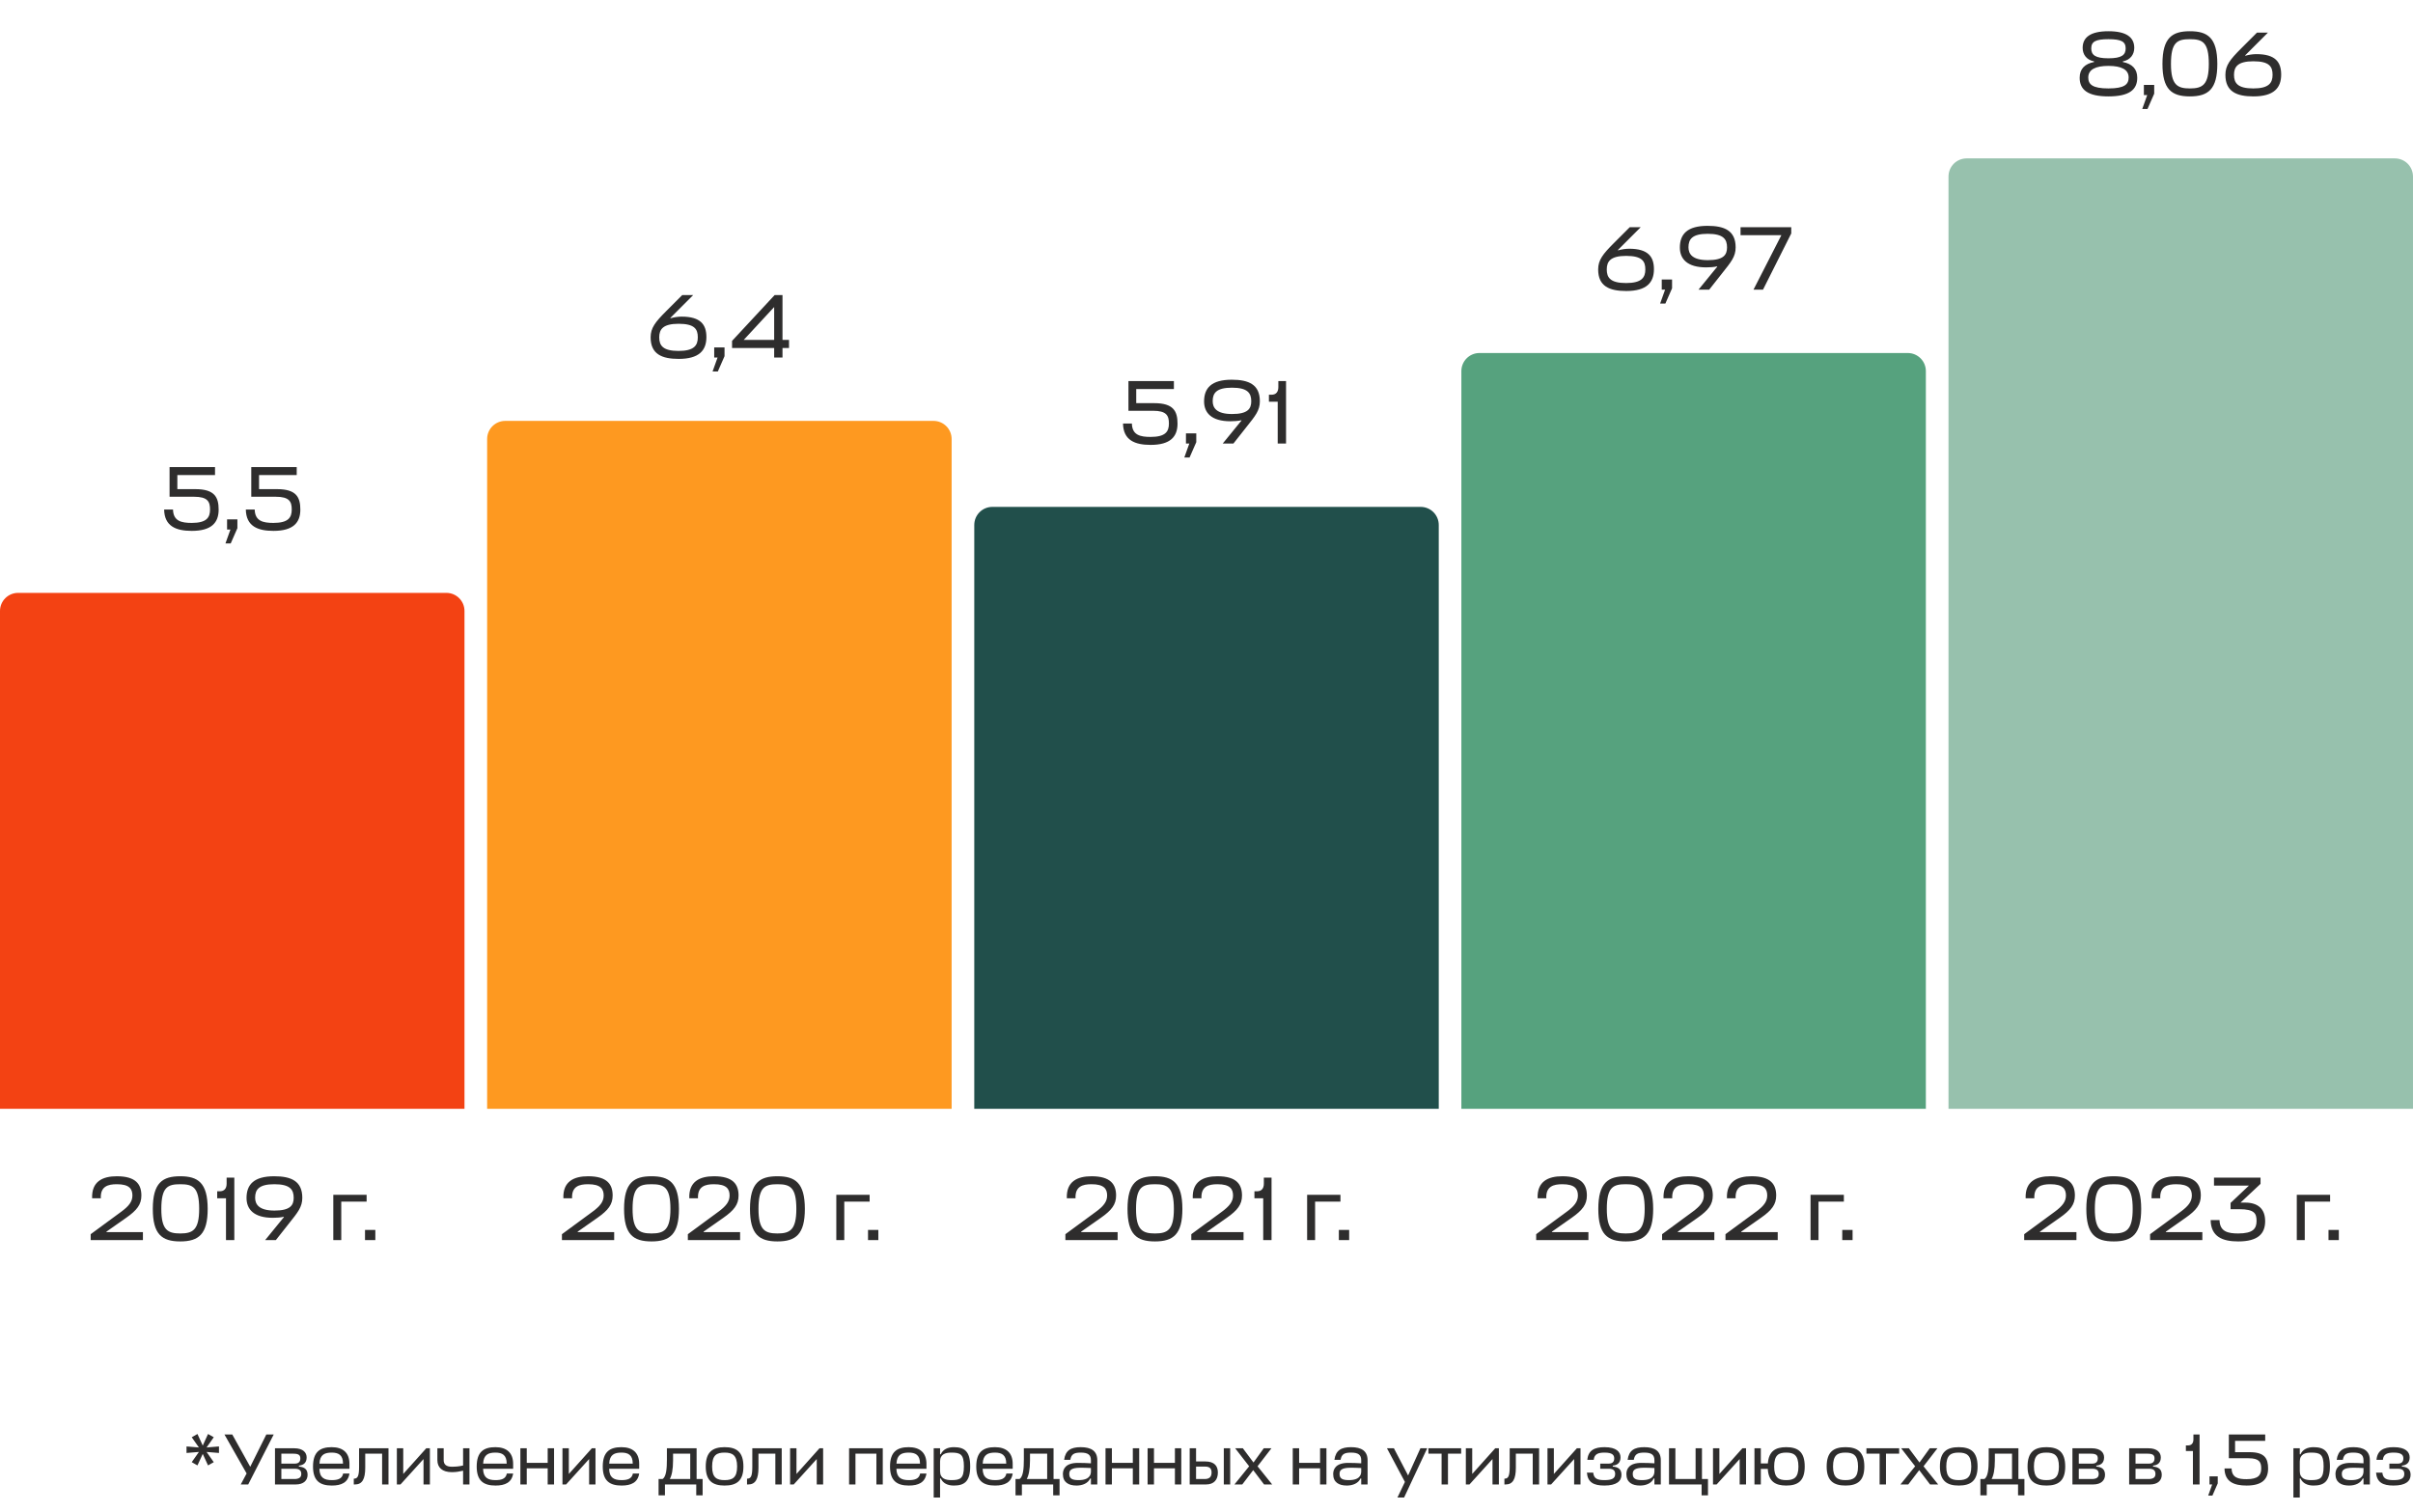<svg width="533" height="334" viewBox="0 0 533 334" fill="none" xmlns="http://www.w3.org/2000/svg">
<path d="M39.175 108.08H43.175C47.395 108.08 48.295 109.86 48.295 112.6C48.295 115.48 46.735 117.3 42.355 117.3C38.895 117.3 36.315 116.28 36.255 112.58H38.215C38.275 115.16 40.095 115.54 42.355 115.54C45.635 115.54 46.395 114.36 46.395 112.58C46.395 110.82 45.855 109.76 42.875 109.76H37.455V103.2H47.495V104.96H39.175V108.08ZM50.959 120.08H49.798L50.898 117H50.158V114.76H52.438V116.7L50.959 120.08ZM57.221 108.08H61.221C65.442 108.08 66.341 109.86 66.341 112.6C66.341 115.48 64.781 117.3 60.401 117.3C56.941 117.3 54.361 116.28 54.301 112.58H56.261C56.322 115.16 58.142 115.54 60.401 115.54C63.681 115.54 64.442 114.36 64.442 112.58C64.442 110.82 63.901 109.76 60.922 109.76H55.502V103.2H65.541V104.96H57.221V108.08Z" fill="#2E2D2D"/>
<path d="M0 135C0 132.791 1.791 131 4 131H98.6C100.809 131 102.6 132.791 102.6 135V245H0V135Z" fill="#F34213"/>
<path d="M26.83 267.7C28.37 266.56 29.25 265.56 29.25 264.16C29.25 262.7 28.57 261.66 25.81 261.66C23.87 261.66 22.15 262.12 22.27 264.76H20.35C20.21 261.06 22.65 259.9 25.81 259.9C30.07 259.9 31.23 261.74 31.23 264.16C31.23 266.12 30.27 267.4 27.87 269.08L23.51 272.14V272.24H31.57V274H20.03V272.7L26.83 267.7ZM39.814 261.66C37.054 261.66 35.634 262.28 35.634 267.12C35.634 271.78 37.054 272.54 39.814 272.54C42.574 272.54 43.994 271.78 43.994 267.12C43.994 262.28 42.574 261.66 39.814 261.66ZM39.814 274.3C35.734 274.3 33.754 272.7 33.754 267.12C33.754 261.32 35.914 259.9 39.814 259.9C43.714 259.9 45.874 261.32 45.874 267.12C45.874 272.7 43.894 274.3 39.814 274.3ZM51.758 260.2V274H49.918V264.76H47.978V263.22H48.518C49.558 263.22 50.058 262.6 50.058 261.52V260.2H51.758ZM58.575 274L62.374 269.34C62.455 269.24 62.594 269.08 62.715 268.94L62.675 268.86C61.974 269.02 61.014 269.08 60.275 269.08C56.075 269.08 54.455 267.2 54.455 264.7C54.455 261.76 56.054 259.9 60.575 259.9C64.275 259.9 66.775 260.94 66.775 264.66C66.775 266.72 65.775 267.88 63.775 270.4L60.934 274H58.575ZM60.635 267.48C64.075 267.48 64.874 266.34 64.874 264.66C64.874 262.86 64.075 261.66 60.614 261.66C57.194 261.66 56.355 262.84 56.355 264.64C56.355 266.12 57.215 267.48 60.635 267.48ZM73.622 274V264H80.982V265.5H75.382V274H73.622ZM82.907 274H80.627V271.76H82.907V274Z" fill="#2E2D2D"/>
<path d="M149.916 79.3C146.216 79.3 143.716 78.26 143.716 74.54C143.716 72.46 144.736 71.16 147.176 68.72L150.696 65.2H153.116L148.456 69.86C148.356 69.96 148.216 70.1 148.076 70.24L148.116 70.32C148.836 70.1 149.776 69.96 150.556 69.96C154.736 69.96 156.036 71.7 156.036 74.48C156.036 77.42 154.436 79.3 149.916 79.3ZM149.896 71.54C146.416 71.54 145.616 72.78 145.616 74.54C145.616 76.34 146.416 77.54 149.876 77.54C153.296 77.54 154.136 76.34 154.136 74.54C154.136 72.76 153.476 71.54 149.896 71.54ZM158.56 82.08H157.4L158.5 79H157.76V76.76H160.04V78.7L158.56 82.08ZM171.003 79V76.9H161.703V75.32L171.103 65.2H172.843V75.1H174.283V76.9H172.843V79H171.003ZM164.283 75.1H171.003V67.84L164.283 75.1Z" fill="#2E2D2D"/>
<path d="M107.602 97C107.602 94.791 109.392 93 111.602 93H206.202C208.411 93 210.202 94.791 210.202 97V245H107.602V97Z" fill="#FE9920"/>
<path d="M130.925 267.7C132.465 266.56 133.345 265.56 133.345 264.16C133.345 262.7 132.665 261.66 129.905 261.66C127.965 261.66 126.245 262.12 126.365 264.76H124.445C124.305 261.06 126.745 259.9 129.905 259.9C134.165 259.9 135.325 261.74 135.325 264.16C135.325 266.12 134.365 267.4 131.965 269.08L127.605 272.14V272.24H135.665V274H124.125V272.7L130.925 267.7ZM143.909 261.66C141.149 261.66 139.729 262.28 139.729 267.12C139.729 271.78 141.149 272.54 143.909 272.54C146.669 272.54 148.089 271.78 148.089 267.12C148.089 262.28 146.669 261.66 143.909 261.66ZM143.909 274.3C139.829 274.3 137.849 272.7 137.849 267.12C137.849 261.32 140.009 259.9 143.909 259.9C147.809 259.9 149.969 261.32 149.969 267.12C149.969 272.7 147.989 274.3 143.909 274.3ZM158.738 267.7C160.278 266.56 161.158 265.56 161.158 264.16C161.158 262.7 160.478 261.66 157.718 261.66C155.778 261.66 154.058 262.12 154.178 264.76H152.258C152.118 261.06 154.558 259.9 157.718 259.9C161.978 259.9 163.138 261.74 163.138 264.16C163.138 266.12 162.178 267.4 159.778 269.08L155.418 272.14V272.24H163.478V274H151.938V272.7L158.738 267.7ZM171.722 261.66C168.962 261.66 167.542 262.28 167.542 267.12C167.542 271.78 168.962 272.54 171.722 272.54C174.482 272.54 175.902 271.78 175.902 267.12C175.902 262.28 174.482 261.66 171.722 261.66ZM171.722 274.3C167.642 274.3 165.662 272.7 165.662 267.12C165.662 261.32 167.822 259.9 171.722 259.9C175.622 259.9 177.782 261.32 177.782 267.12C177.782 272.7 175.802 274.3 171.722 274.3ZM184.73 274V264H192.09V265.5H186.49V274H184.73ZM194.015 274H191.735V271.76H194.015V274Z" fill="#2E2D2D"/>
<path d="M250.979 89.08H254.979C259.199 89.08 260.099 90.86 260.099 93.6C260.099 96.48 258.539 98.3 254.159 98.3C250.699 98.3 248.119 97.28 248.059 93.58H250.019C250.079 96.16 251.899 96.54 254.159 96.54C257.439 96.54 258.199 95.36 258.199 93.58C258.199 91.82 257.659 90.76 254.679 90.76H249.259V84.2H259.299V85.96H250.979V89.08ZM262.763 101.08H261.603L262.703 98H261.963V95.76H264.243V97.7L262.763 101.08ZM270.086 98L273.886 93.34C273.966 93.24 274.106 93.08 274.226 92.94L274.186 92.86C273.486 93.02 272.526 93.08 271.786 93.08C267.586 93.08 265.966 91.2 265.966 88.7C265.966 85.76 267.566 83.9 272.086 83.9C275.786 83.9 278.286 84.94 278.286 88.66C278.286 90.72 277.286 91.88 275.286 94.4L272.446 98H270.086ZM272.146 91.48C275.586 91.48 276.386 90.34 276.386 88.66C276.386 86.86 275.586 85.66 272.126 85.66C268.706 85.66 267.866 86.84 267.866 88.64C267.866 90.12 268.726 91.48 272.146 91.48ZM284.07 84.2V98H282.23V88.76H280.29V87.22H280.83C281.87 87.22 282.37 86.6 282.37 85.52V84.2H284.07Z" fill="#2E2D2D"/>
<path d="M215.203 116C215.203 113.791 216.994 112 219.203 112H313.803C316.012 112 317.803 113.791 317.803 116V245H215.203V116Z" fill="#214F4B"/>
<path d="M242.131 267.7C243.671 266.56 244.551 265.56 244.551 264.16C244.551 262.7 243.871 261.66 241.111 261.66C239.171 261.66 237.451 262.12 237.571 264.76H235.651C235.511 261.06 237.951 259.9 241.111 259.9C245.371 259.9 246.531 261.74 246.531 264.16C246.531 266.12 245.571 267.4 243.171 269.08L238.811 272.14V272.24H246.871V274H235.331V272.7L242.131 267.7ZM255.114 261.66C252.354 261.66 250.934 262.28 250.934 267.12C250.934 271.78 252.354 272.54 255.114 272.54C257.874 272.54 259.294 271.78 259.294 267.12C259.294 262.28 257.874 261.66 255.114 261.66ZM255.114 274.3C251.034 274.3 249.054 272.7 249.054 267.12C249.054 261.32 251.214 259.9 255.114 259.9C259.014 259.9 261.174 261.32 261.174 267.12C261.174 272.7 259.194 274.3 255.114 274.3ZM269.943 267.7C271.483 266.56 272.363 265.56 272.363 264.16C272.363 262.7 271.683 261.66 268.923 261.66C266.983 261.66 265.263 262.12 265.383 264.76H263.463C263.323 261.06 265.763 259.9 268.923 259.9C273.183 259.9 274.343 261.74 274.343 264.16C274.343 266.12 273.383 267.4 270.983 269.08L266.623 272.14V272.24H274.683V274H263.143V272.7L269.943 267.7ZM280.867 260.2V274H279.027V264.76H277.087V263.22H277.627C278.667 263.22 279.167 262.6 279.167 261.52V260.2H280.867ZM288.728 274V264H296.088V265.5H290.488V274H288.728ZM298.013 274H295.733V271.76H298.013V274Z" fill="#2E2D2D"/>
<path d="M359.213 64.3C355.513 64.3 353.013 63.26 353.013 59.54C353.013 57.46 354.033 56.16 356.473 53.72L359.993 50.2H362.413L357.753 54.86C357.653 54.96 357.513 55.1 357.373 55.24L357.413 55.32C358.133 55.1 359.073 54.96 359.853 54.96C364.033 54.96 365.333 56.7 365.333 59.48C365.333 62.42 363.733 64.3 359.213 64.3ZM359.193 56.54C355.713 56.54 354.913 57.78 354.913 59.54C354.913 61.34 355.713 62.54 359.173 62.54C362.593 62.54 363.433 61.34 363.433 59.54C363.433 57.76 362.773 56.54 359.193 56.54ZM367.857 67.08H366.697L367.797 64H367.057V61.76H369.337V63.7L367.857 67.08ZM375.18 64L378.98 59.34C379.06 59.24 379.2 59.08 379.32 58.94L379.28 58.86C378.58 59.02 377.62 59.08 376.88 59.08C372.68 59.08 371.06 57.2 371.06 54.7C371.06 51.76 372.66 49.9 377.18 49.9C380.88 49.9 383.38 50.94 383.38 54.66C383.38 56.72 382.38 57.88 380.38 60.4L377.54 64H375.18ZM377.24 57.48C380.68 57.48 381.48 56.34 381.48 54.66C381.48 52.86 380.68 51.66 377.22 51.66C373.8 51.66 372.96 52.84 372.96 54.64C372.96 56.12 373.82 57.48 377.24 57.48ZM389.424 64H387.324L393.484 51.96H384.464V50.2H395.664V51.58L389.424 64Z" fill="#2E2D2D"/>
<path d="M322.797 82C322.797 79.791 324.588 78 326.797 78H421.397C423.606 78 425.397 79.791 425.397 82V245H322.797V82Z" fill="#56A27E"/>
<path d="M346.121 267.7C347.661 266.56 348.541 265.56 348.541 264.16C348.541 262.7 347.861 261.66 345.101 261.66C343.161 261.66 341.441 262.12 341.561 264.76H339.641C339.501 261.06 341.941 259.9 345.101 259.9C349.361 259.9 350.521 261.74 350.521 264.16C350.521 266.12 349.561 267.4 347.161 269.08L342.801 272.14V272.24H350.861V274H339.321V272.7L346.121 267.7ZM359.105 261.66C356.345 261.66 354.925 262.28 354.925 267.12C354.925 271.78 356.345 272.54 359.105 272.54C361.865 272.54 363.285 271.78 363.285 267.12C363.285 262.28 361.865 261.66 359.105 261.66ZM359.105 274.3C355.025 274.3 353.045 272.7 353.045 267.12C353.045 261.32 355.205 259.9 359.105 259.9C363.005 259.9 365.165 261.32 365.165 267.12C365.165 272.7 363.185 274.3 359.105 274.3ZM373.933 267.7C375.473 266.56 376.353 265.56 376.353 264.16C376.353 262.7 375.673 261.66 372.913 261.66C370.973 261.66 369.253 262.12 369.373 264.76H367.453C367.313 261.06 369.753 259.9 372.913 259.9C377.173 259.9 378.333 261.74 378.333 264.16C378.333 266.12 377.373 267.4 374.973 269.08L370.613 272.14V272.24H378.673V274H367.133V272.7L373.933 267.7ZM387.937 267.7C389.477 266.56 390.357 265.56 390.357 264.16C390.357 262.7 389.677 261.66 386.917 261.66C384.977 261.66 383.257 262.12 383.377 264.76H381.457C381.317 261.06 383.757 259.9 386.917 259.9C391.177 259.9 392.337 261.74 392.337 264.16C392.337 266.12 391.377 267.4 388.977 269.08L384.617 272.14V272.24H392.677V274H381.137V272.7L387.937 267.7ZM399.925 274V264H407.285V265.5H401.685V274H399.925ZM409.21 274H406.93V271.76H409.21V274Z" fill="#2E2D2D"/>
<path d="M465.731 14.56C462.851 14.56 461.271 15.38 461.271 17.12C461.271 18.62 462.151 19.54 465.731 19.54C469.311 19.54 470.191 18.62 470.191 17.12C470.191 15.38 468.611 14.56 465.731 14.56ZM465.731 12.88C468.651 12.88 469.531 12.14 469.531 10.7C469.531 9.18 468.551 8.66 465.731 8.66C462.911 8.66 461.931 9.18 461.931 10.7C461.931 12.14 462.811 12.88 465.731 12.88ZM465.731 6.9C469.691 6.9 471.431 8.24 471.431 10.58C471.431 12.02 470.591 13.24 468.911 13.56V13.7C470.931 14.1 472.091 15.2 472.091 17.18C472.091 19.82 470.331 21.3 465.731 21.3C461.131 21.3 459.371 19.82 459.371 17.18C459.371 15.2 460.531 14.1 462.551 13.7V13.56C460.871 13.24 460.031 12.02 460.031 10.58C460.031 8.24 461.771 6.9 465.731 6.9ZM474.355 24.08H473.195L474.295 21H473.555V18.76H475.835V20.7L474.355 24.08ZM483.718 8.66C480.958 8.66 479.538 9.28 479.538 14.12C479.538 18.78 480.958 19.54 483.718 19.54C486.478 19.54 487.898 18.78 487.898 14.12C487.898 9.28 486.478 8.66 483.718 8.66ZM483.718 21.3C479.638 21.3 477.658 19.7 477.658 14.12C477.658 8.32 479.818 6.9 483.718 6.9C487.618 6.9 489.778 8.32 489.778 14.12C489.778 19.7 487.798 21.3 483.718 21.3ZM497.762 21.3C494.062 21.3 491.562 20.26 491.562 16.54C491.562 14.46 492.582 13.16 495.022 10.72L498.542 7.2H500.962L496.302 11.86C496.202 11.96 496.062 12.1 495.922 12.24L495.962 12.32C496.682 12.1 497.622 11.96 498.402 11.96C502.582 11.96 503.882 13.7 503.882 16.48C503.882 19.42 502.282 21.3 497.762 21.3ZM497.742 13.54C494.262 13.54 493.462 14.78 493.462 16.54C493.462 18.34 494.262 19.54 497.722 19.54C501.142 19.54 501.982 18.34 501.982 16.54C501.982 14.76 501.322 13.54 497.742 13.54Z" fill="#2E2D2D"/>
<path d="M430.398 39C430.398 36.791 432.189 35 434.398 35H528.998C531.208 35 532.998 36.791 532.998 39V245H430.398V39Z" fill="#97C1AD"/>
<path d="M453.918 267.7C455.458 266.56 456.338 265.56 456.338 264.16C456.338 262.7 455.658 261.66 452.898 261.66C450.958 261.66 449.238 262.12 449.358 264.76H447.438C447.298 261.06 449.738 259.9 452.898 259.9C457.158 259.9 458.318 261.74 458.318 264.16C458.318 266.12 457.358 267.4 454.958 269.08L450.598 272.14V272.24H458.658V274H447.118V272.7L453.918 267.7ZM466.902 261.66C464.142 261.66 462.722 262.28 462.722 267.12C462.722 271.78 464.142 272.54 466.902 272.54C469.662 272.54 471.082 271.78 471.082 267.12C471.082 262.28 469.662 261.66 466.902 261.66ZM466.902 274.3C462.822 274.3 460.842 272.7 460.842 267.12C460.842 261.32 463.002 259.9 466.902 259.9C470.802 259.9 472.962 261.32 472.962 267.12C472.962 272.7 470.982 274.3 466.902 274.3ZM481.73 267.7C483.27 266.56 484.15 265.56 484.15 264.16C484.15 262.7 483.47 261.66 480.71 261.66C478.77 261.66 477.05 262.12 477.17 264.76H475.25C475.11 261.06 477.55 259.9 480.71 259.9C484.97 259.9 486.13 261.74 486.13 264.16C486.13 266.12 485.17 267.4 482.77 269.08L478.41 272.14V272.24H486.47V274H474.93V272.7L481.73 267.7ZM494.403 274.3C490.943 274.3 488.363 273.28 488.303 269.58H490.263C490.323 272.16 492.143 272.54 494.403 272.54C497.683 272.54 498.443 271.46 498.443 269.8C498.443 268.16 498.043 267.18 494.623 267.18H492.703V265.8L496.763 261.96H489.043V260.2H499.323V261.58L494.903 265.72H495.903C498.843 265.72 500.343 267.18 500.343 269.82C500.343 272.58 498.783 274.3 494.403 274.3ZM507.331 274V264H514.691V265.5H509.091V274H507.331ZM516.616 274H514.336V271.76H516.616V274Z" fill="#2E2D2D"/>
<path d="M41.2 321.04V319.6L43.936 319.824L42.352 317.568L43.616 316.848L44.784 319.408L45.952 316.848L47.216 317.568L45.632 319.824L48.368 319.6V321.04L45.632 320.816L47.216 323.072L45.952 323.792L44.784 321.248L43.616 323.792L42.352 323.072L43.936 320.816L41.2 321.04ZM54.826 328H53.178L54.474 325.568L49.578 316.96H51.306L55.274 324.096L58.826 316.96H60.458L54.826 328ZM60.74 328V320H64.965C67.013 320 67.733 321.008 67.733 322.016C67.733 323.168 67.093 323.728 66.02 323.84V324.048C67.252 324.144 67.941 324.656 67.941 325.872C67.941 327.056 67.124 328 65.317 328H60.74ZM65.124 324.528H62.148V326.8H64.996C65.924 326.8 66.549 326.528 66.549 325.696C66.549 325.024 66.26 324.528 65.124 324.528ZM64.853 321.2H62.148V323.392H65.141C66.052 323.392 66.341 322.864 66.341 322.256C66.341 321.632 66.1 321.2 64.853 321.2ZM77.189 323.456V324.528H70.549C70.597 326.56 71.669 327.04 73.301 327.04C74.581 327.04 75.573 326.768 75.797 325.584H77.189C76.885 327.568 75.413 328.24 73.301 328.24C70.709 328.24 69.141 327.232 69.141 324.048C69.141 320.768 70.709 319.76 73.269 319.76C75.717 319.76 77.189 320.96 77.189 323.456ZM73.269 320.96C71.781 320.96 70.661 321.36 70.565 323.392H75.765C75.765 321.472 74.757 320.96 73.269 320.96ZM79.315 324.096V320H85.811V328H84.403V321.2H80.675V324.288C80.675 326.832 80.003 328 78.403 328H78.147V326.72C78.979 326.72 79.315 326.24 79.315 324.096ZM94.958 328H93.55V322.384L88.462 328H87.662V320H89.07V325.68L94.158 320H94.958V328ZM96.611 322.624V320H98.003V322.624C98.003 323.552 98.547 324.08 99.795 324.08C100.691 324.08 101.395 324.016 102.291 323.808V320H103.699V328H102.291V324.96C101.443 325.152 100.739 325.28 99.811 325.28C97.699 325.28 96.611 324.272 96.611 322.624ZM113.345 323.456V324.528H106.705C106.753 326.56 107.825 327.04 109.457 327.04C110.737 327.04 111.729 326.768 111.953 325.584H113.345C113.041 327.568 111.569 328.24 109.457 328.24C106.865 328.24 105.297 327.232 105.297 324.048C105.297 320.768 106.865 319.76 109.425 319.76C111.873 319.76 113.345 320.96 113.345 323.456ZM109.425 320.96C107.937 320.96 106.817 321.36 106.721 323.392H111.921C111.921 321.472 110.913 320.96 109.425 320.96ZM116.352 320V323.232H120.976V320H122.384V328H120.976V324.432H116.352V328H114.944V320H116.352ZM131.536 328H130.129V322.384L125.041 328H124.241V320H125.649V325.68L130.737 320H131.536V328ZM141.189 323.456V324.528H134.549C134.597 326.56 135.669 327.04 137.301 327.04C138.581 327.04 139.573 326.768 139.797 325.584H141.189C140.885 327.568 139.413 328.24 137.301 328.24C134.709 328.24 133.141 327.232 133.141 324.048C133.141 320.768 134.709 319.76 137.269 319.76C139.717 319.76 141.189 320.96 141.189 323.456ZM137.269 320.96C135.781 320.96 134.661 321.36 134.565 323.392H139.765C139.765 321.472 138.757 320.96 137.269 320.96ZM147.311 322.496V320H153.871V326.8H155.199V330.4H153.791V328H146.879V330.4H145.471V326.8H146.335C147.167 326.32 147.311 324.48 147.311 322.496ZM148.671 322.688C148.671 324.768 148.367 326.048 147.951 326.8H152.463V321.2H148.671V322.688ZM160.051 327.04C161.763 327.04 162.819 326.528 162.819 324.048C162.819 321.488 161.747 320.96 160.051 320.96C158.339 320.96 157.299 321.472 157.299 324.048C157.299 326.528 158.339 327.04 160.051 327.04ZM160.051 319.76C162.659 319.76 164.211 320.768 164.211 324.048C164.211 327.232 162.659 328.24 160.051 328.24C157.459 328.24 155.891 327.232 155.891 324.048C155.891 320.768 157.459 319.76 160.051 319.76ZM166.175 324.096V320H172.671V328H171.263V321.2H167.535V324.288C167.535 326.832 166.863 328 165.263 328H165.007V326.72C165.839 326.72 166.175 326.24 166.175 324.096ZM181.818 328H180.41V322.384L175.322 328H174.522V320H175.93V325.68L181.018 320H181.818V328ZM187.553 328V320H194.993V328H193.585V321.2H188.961V328H187.553ZM204.642 323.456V324.528H198.002C198.05 326.56 199.122 327.04 200.754 327.04C202.034 327.04 203.026 326.768 203.25 325.584H204.642C204.338 327.568 202.866 328.24 200.754 328.24C198.162 328.24 196.594 327.232 196.594 324.048C196.594 320.768 198.162 319.76 200.722 319.76C203.17 319.76 204.642 320.96 204.642 323.456ZM200.722 320.96C199.234 320.96 198.114 321.36 198.018 323.392H203.218C203.218 321.472 202.21 320.96 200.722 320.96ZM210.673 328.24C209.345 328.24 208.289 327.744 207.809 326.672H207.649V330.88H206.241V320H207.649V321.328H207.809C208.289 320.256 209.345 319.76 210.673 319.76C212.961 319.76 214.305 320.592 214.305 324C214.305 327.408 212.961 328.24 210.673 328.24ZM210.145 320.96C208.881 320.96 207.649 321.28 207.649 322.928V325.072C207.649 326.72 208.881 327.04 210.145 327.04C212.145 327.04 212.913 326.672 212.913 324C212.913 321.328 212.145 320.96 210.145 320.96ZM223.689 323.456V324.528H217.049C217.097 326.56 218.169 327.04 219.801 327.04C221.081 327.04 222.073 326.768 222.297 325.584H223.689C223.385 327.568 221.913 328.24 219.801 328.24C217.209 328.24 215.641 327.232 215.641 324.048C215.641 320.768 217.209 319.76 219.769 319.76C222.217 319.76 223.689 320.96 223.689 323.456ZM219.769 320.96C218.281 320.96 217.161 321.36 217.065 323.392H222.265C222.265 321.472 221.257 320.96 219.769 320.96ZM226.155 322.496V320H232.715V326.8H234.043V330.4H232.635V328H225.723V330.4H224.315V326.8H225.179C226.011 326.32 226.155 324.48 226.155 322.496ZM227.515 322.688C227.515 324.768 227.211 326.048 226.795 326.8H231.307V321.2H227.515V322.688ZM237.787 328.24C236.043 328.24 234.779 327.536 234.779 325.696C234.779 324.576 235.387 323.232 238.107 323.232C239.403 323.232 239.995 323.28 240.971 323.328V322.656C240.971 321.456 240.331 320.96 238.731 320.96C237.307 320.96 236.635 321.264 236.411 322.56H235.051C235.339 320.448 236.555 319.76 238.731 319.76C241.019 319.76 242.379 320.592 242.379 322.656V328H240.971V326.672H240.811C240.331 327.744 239.115 328.24 237.787 328.24ZM238.251 327.04C239.515 327.04 240.891 326.736 240.971 325.2V324.368C240.075 324.32 239.291 324.304 238.651 324.304C236.459 324.304 236.187 324.96 236.187 325.68C236.187 326.72 236.843 327.04 238.251 327.04ZM245.602 320V323.232H250.226V320H251.634V328H250.226V324.432H245.602V328H244.194V320H245.602ZM254.899 320V323.232H259.523V320H260.931V328H259.523V324.432H254.899V328H253.491V320H254.899ZM266.211 322.912C268.307 322.912 269.011 323.968 269.011 325.376C269.011 326.928 268.179 328 266.387 328H262.787V320H264.195V322.912H266.211ZM270.323 320H271.731V328H270.323V320ZM266.195 324.048H264.195V326.8H266.067C266.995 326.8 267.619 326.448 267.619 325.376C267.619 324.608 267.331 324.048 266.195 324.048ZM279.216 328L276.816 324.832L274.4 328H272.672L275.92 323.984L272.832 320H274.528L276.88 323.152L279.152 320H280.848L277.776 323.984L281.008 328H279.216ZM286.961 320V323.232H291.585V320H292.993V328H291.585V324.432H286.961V328H285.553V320H286.961ZM297.49 328.24C295.746 328.24 294.482 327.536 294.482 325.696C294.482 324.576 295.09 323.232 297.81 323.232C299.106 323.232 299.698 323.28 300.674 323.328V322.656C300.674 321.456 300.034 320.96 298.434 320.96C297.01 320.96 296.338 321.264 296.114 322.56H294.754C295.042 320.448 296.258 319.76 298.434 319.76C300.722 319.76 302.082 320.592 302.082 322.656V328H300.674V326.672H300.514C300.034 327.744 298.818 328.24 297.49 328.24ZM297.954 327.04C299.218 327.04 300.594 326.736 300.674 325.2V324.368C299.778 324.32 298.994 324.304 298.354 324.304C296.162 324.304 295.89 324.96 295.89 325.68C295.89 326.72 296.546 327.04 297.954 327.04ZM308.679 330.88L310.327 327.44L306.359 320H307.895L311.031 326.016L313.751 320H315.255L310.151 330.88H308.679ZM315.518 320H322.75V321.2H319.838V328H318.43V321.2H315.518V320ZM331.083 328H329.675V322.384L324.587 328H323.787V320H325.195V325.68L330.283 320H331.083V328ZM333.472 324.096V320H339.968V328H338.56V321.2H334.832V324.288C334.832 326.832 334.16 328 332.56 328H332.304V326.72C333.136 326.72 333.472 326.24 333.472 324.096ZM349.115 328H347.707V322.384L342.619 328H341.819V320H343.227V325.68L348.315 320H349.115V328ZM354.415 320.96C353.055 320.96 352.159 321.264 352.031 322.56H350.623C350.815 320.448 352.207 319.76 354.415 319.76C357.055 319.76 357.951 320.816 357.951 322.016C357.951 323.168 357.311 323.728 356.239 323.84V324.048C357.471 324.144 358.159 324.656 358.159 325.872C358.159 327.264 357.087 328.24 354.383 328.24C351.999 328.24 350.703 327.52 350.527 325.392H351.919C352.063 326.72 352.847 327.04 354.383 327.04C355.935 327.04 356.767 326.736 356.767 325.696C356.767 325.024 356.479 324.528 355.343 324.528H353.471V323.392H355.359C356.271 323.392 356.559 322.864 356.559 322.256C356.559 321.536 356.207 320.96 354.415 320.96ZM362.256 328.24C360.512 328.24 359.248 327.536 359.248 325.696C359.248 324.576 359.856 323.232 362.576 323.232C363.872 323.232 364.464 323.28 365.44 323.328V322.656C365.44 321.456 364.8 320.96 363.2 320.96C361.776 320.96 361.104 321.264 360.88 322.56H359.52C359.808 320.448 361.024 319.76 363.2 319.76C365.488 319.76 366.848 320.592 366.848 322.656V328H365.44V326.672H365.28C364.8 327.744 363.584 328.24 362.256 328.24ZM362.72 327.04C363.984 327.04 365.36 326.736 365.44 325.2V324.368C364.544 324.32 363.76 324.304 363.12 324.304C360.928 324.304 360.656 324.96 360.656 325.68C360.656 326.72 361.312 327.04 362.72 327.04ZM370.07 320V326.8H374.534V320H375.942V326.8H377.27V330.4H375.862V328H368.662V320H370.07ZM385.677 328H384.269V322.384L379.181 328H378.381V320H379.789V325.68L384.877 320H385.677V328ZM394.561 328.24C392.161 328.24 390.641 327.344 390.481 324.56H388.945V328H387.537V320H388.945V323.36H390.497C390.705 320.624 392.193 319.76 394.561 319.76C397.121 319.76 398.641 320.768 398.641 324.048C398.641 327.232 397.121 328.24 394.561 328.24ZM394.561 320.96C392.897 320.96 391.889 321.472 391.889 324.048C391.889 326.528 392.897 327.04 394.561 327.04C396.225 327.04 397.249 326.528 397.249 324.048C397.249 321.488 396.209 320.96 394.561 320.96ZM407.645 327.04C409.357 327.04 410.413 326.528 410.413 324.048C410.413 321.488 409.341 320.96 407.645 320.96C405.933 320.96 404.893 321.472 404.893 324.048C404.893 326.528 405.933 327.04 407.645 327.04ZM407.645 319.76C410.253 319.76 411.805 320.768 411.805 324.048C411.805 327.232 410.253 328.24 407.645 328.24C405.053 328.24 403.485 327.232 403.485 324.048C403.485 320.768 405.053 319.76 407.645 319.76ZM412.268 320H419.5V321.2H416.588V328H415.18V321.2H412.268V320ZM426.326 328L423.926 324.832L421.51 328H419.782L423.03 323.984L419.942 320H421.638L423.99 323.152L426.262 320H427.958L424.886 323.984L428.118 328H426.326ZM432.66 327.04C434.372 327.04 435.428 326.528 435.428 324.048C435.428 321.488 434.356 320.96 432.66 320.96C430.948 320.96 429.908 321.472 429.908 324.048C429.908 326.528 430.948 327.04 432.66 327.04ZM432.66 319.76C435.268 319.76 436.82 320.768 436.82 324.048C436.82 327.232 435.268 328.24 432.66 328.24C430.068 328.24 428.5 327.232 428.5 324.048C428.5 320.768 430.068 319.76 432.66 319.76ZM439.28 322.496V320H445.84V326.8H447.168V330.4H445.76V328H438.848V330.4H437.44V326.8H438.304C439.136 326.32 439.28 324.48 439.28 322.496ZM440.64 322.688C440.64 324.768 440.336 326.048 439.92 326.8H444.432V321.2H440.64V322.688ZM452.02 327.04C453.732 327.04 454.788 326.528 454.788 324.048C454.788 321.488 453.716 320.96 452.02 320.96C450.308 320.96 449.268 321.472 449.268 324.048C449.268 326.528 450.308 327.04 452.02 327.04ZM452.02 319.76C454.628 319.76 456.18 320.768 456.18 324.048C456.18 327.232 454.628 328.24 452.02 328.24C449.428 328.24 447.86 327.232 447.86 324.048C447.86 320.768 449.428 319.76 452.02 319.76ZM457.772 328V320H461.996C464.044 320 464.764 321.008 464.764 322.016C464.764 323.168 464.124 323.728 463.052 323.84V324.048C464.284 324.144 464.972 324.656 464.972 325.872C464.972 327.056 464.156 328 462.348 328H457.772ZM462.156 324.528H459.18V326.8H462.028C462.956 326.8 463.58 326.528 463.58 325.696C463.58 325.024 463.292 324.528 462.156 324.528ZM461.884 321.2H459.18V323.392H462.172C463.084 323.392 463.372 322.864 463.372 322.256C463.372 321.632 463.132 321.2 461.884 321.2ZM470.303 328V320H474.527C476.575 320 477.295 321.008 477.295 322.016C477.295 323.168 476.655 323.728 475.583 323.84V324.048C476.815 324.144 477.503 324.656 477.503 325.872C477.503 327.056 476.687 328 474.879 328H470.303ZM474.687 324.528H471.711V326.8H474.559C475.487 326.8 476.111 326.528 476.111 325.696C476.111 325.024 475.823 324.528 474.687 324.528ZM474.415 321.2H471.711V323.392H474.703C475.615 323.392 475.903 322.864 475.903 322.256C475.903 321.632 475.663 321.2 474.415 321.2ZM485.858 316.96V328H484.386V320.608H482.834V319.376H483.266C484.098 319.376 484.498 318.88 484.498 318.016V316.96H485.858ZM488.688 330.464H487.76L488.64 328H488.048V326.208H489.872V327.76L488.688 330.464ZM493.698 320.864H496.898C500.274 320.864 500.994 322.288 500.994 324.48C500.994 326.784 499.746 328.24 496.242 328.24C493.474 328.24 491.41 327.424 491.362 324.464H492.93C492.978 326.528 494.434 326.832 496.242 326.832C498.866 326.832 499.474 325.888 499.474 324.464C499.474 323.056 499.042 322.208 496.658 322.208H492.322V316.96H500.354V318.368H493.698V320.864ZM511.016 328.24C509.688 328.24 508.632 327.744 508.152 326.672H507.992V330.88H506.584V320H507.992V321.328H508.152C508.632 320.256 509.688 319.76 511.016 319.76C513.304 319.76 514.648 320.592 514.648 324C514.648 327.408 513.304 328.24 511.016 328.24ZM510.488 320.96C509.224 320.96 507.992 321.28 507.992 322.928V325.072C507.992 326.72 509.224 327.04 510.488 327.04C512.488 327.04 513.256 326.672 513.256 324C513.256 321.328 512.488 320.96 510.488 320.96ZM518.881 328.24C517.137 328.24 515.873 327.536 515.873 325.696C515.873 324.576 516.481 323.232 519.201 323.232C520.497 323.232 521.089 323.28 522.065 323.328V322.656C522.065 321.456 521.425 320.96 519.825 320.96C518.401 320.96 517.729 321.264 517.505 322.56H516.145C516.433 320.448 517.649 319.76 519.825 319.76C522.113 319.76 523.473 320.592 523.473 322.656V328H522.065V326.672H521.905C521.425 327.744 520.209 328.24 518.881 328.24ZM519.345 327.04C520.609 327.04 521.985 326.736 522.065 325.2V324.368C521.169 324.32 520.385 324.304 519.745 324.304C517.553 324.304 517.281 324.96 517.281 325.68C517.281 326.72 517.937 327.04 519.345 327.04ZM528.727 320.96C527.367 320.96 526.471 321.264 526.343 322.56H524.935C525.127 320.448 526.519 319.76 528.727 319.76C531.367 319.76 532.263 320.816 532.263 322.016C532.263 323.168 531.623 323.728 530.551 323.84V324.048C531.783 324.144 532.471 324.656 532.471 325.872C532.471 327.264 531.399 328.24 528.695 328.24C526.311 328.24 525.015 327.52 524.839 325.392H526.231C526.375 326.72 527.159 327.04 528.695 327.04C530.247 327.04 531.079 326.736 531.079 325.696C531.079 325.024 530.791 324.528 529.655 324.528H527.783V323.392H529.671C530.583 323.392 530.871 322.864 530.871 322.256C530.871 321.536 530.519 320.96 528.727 320.96Z" fill="#2E2D2D"/>
</svg>
